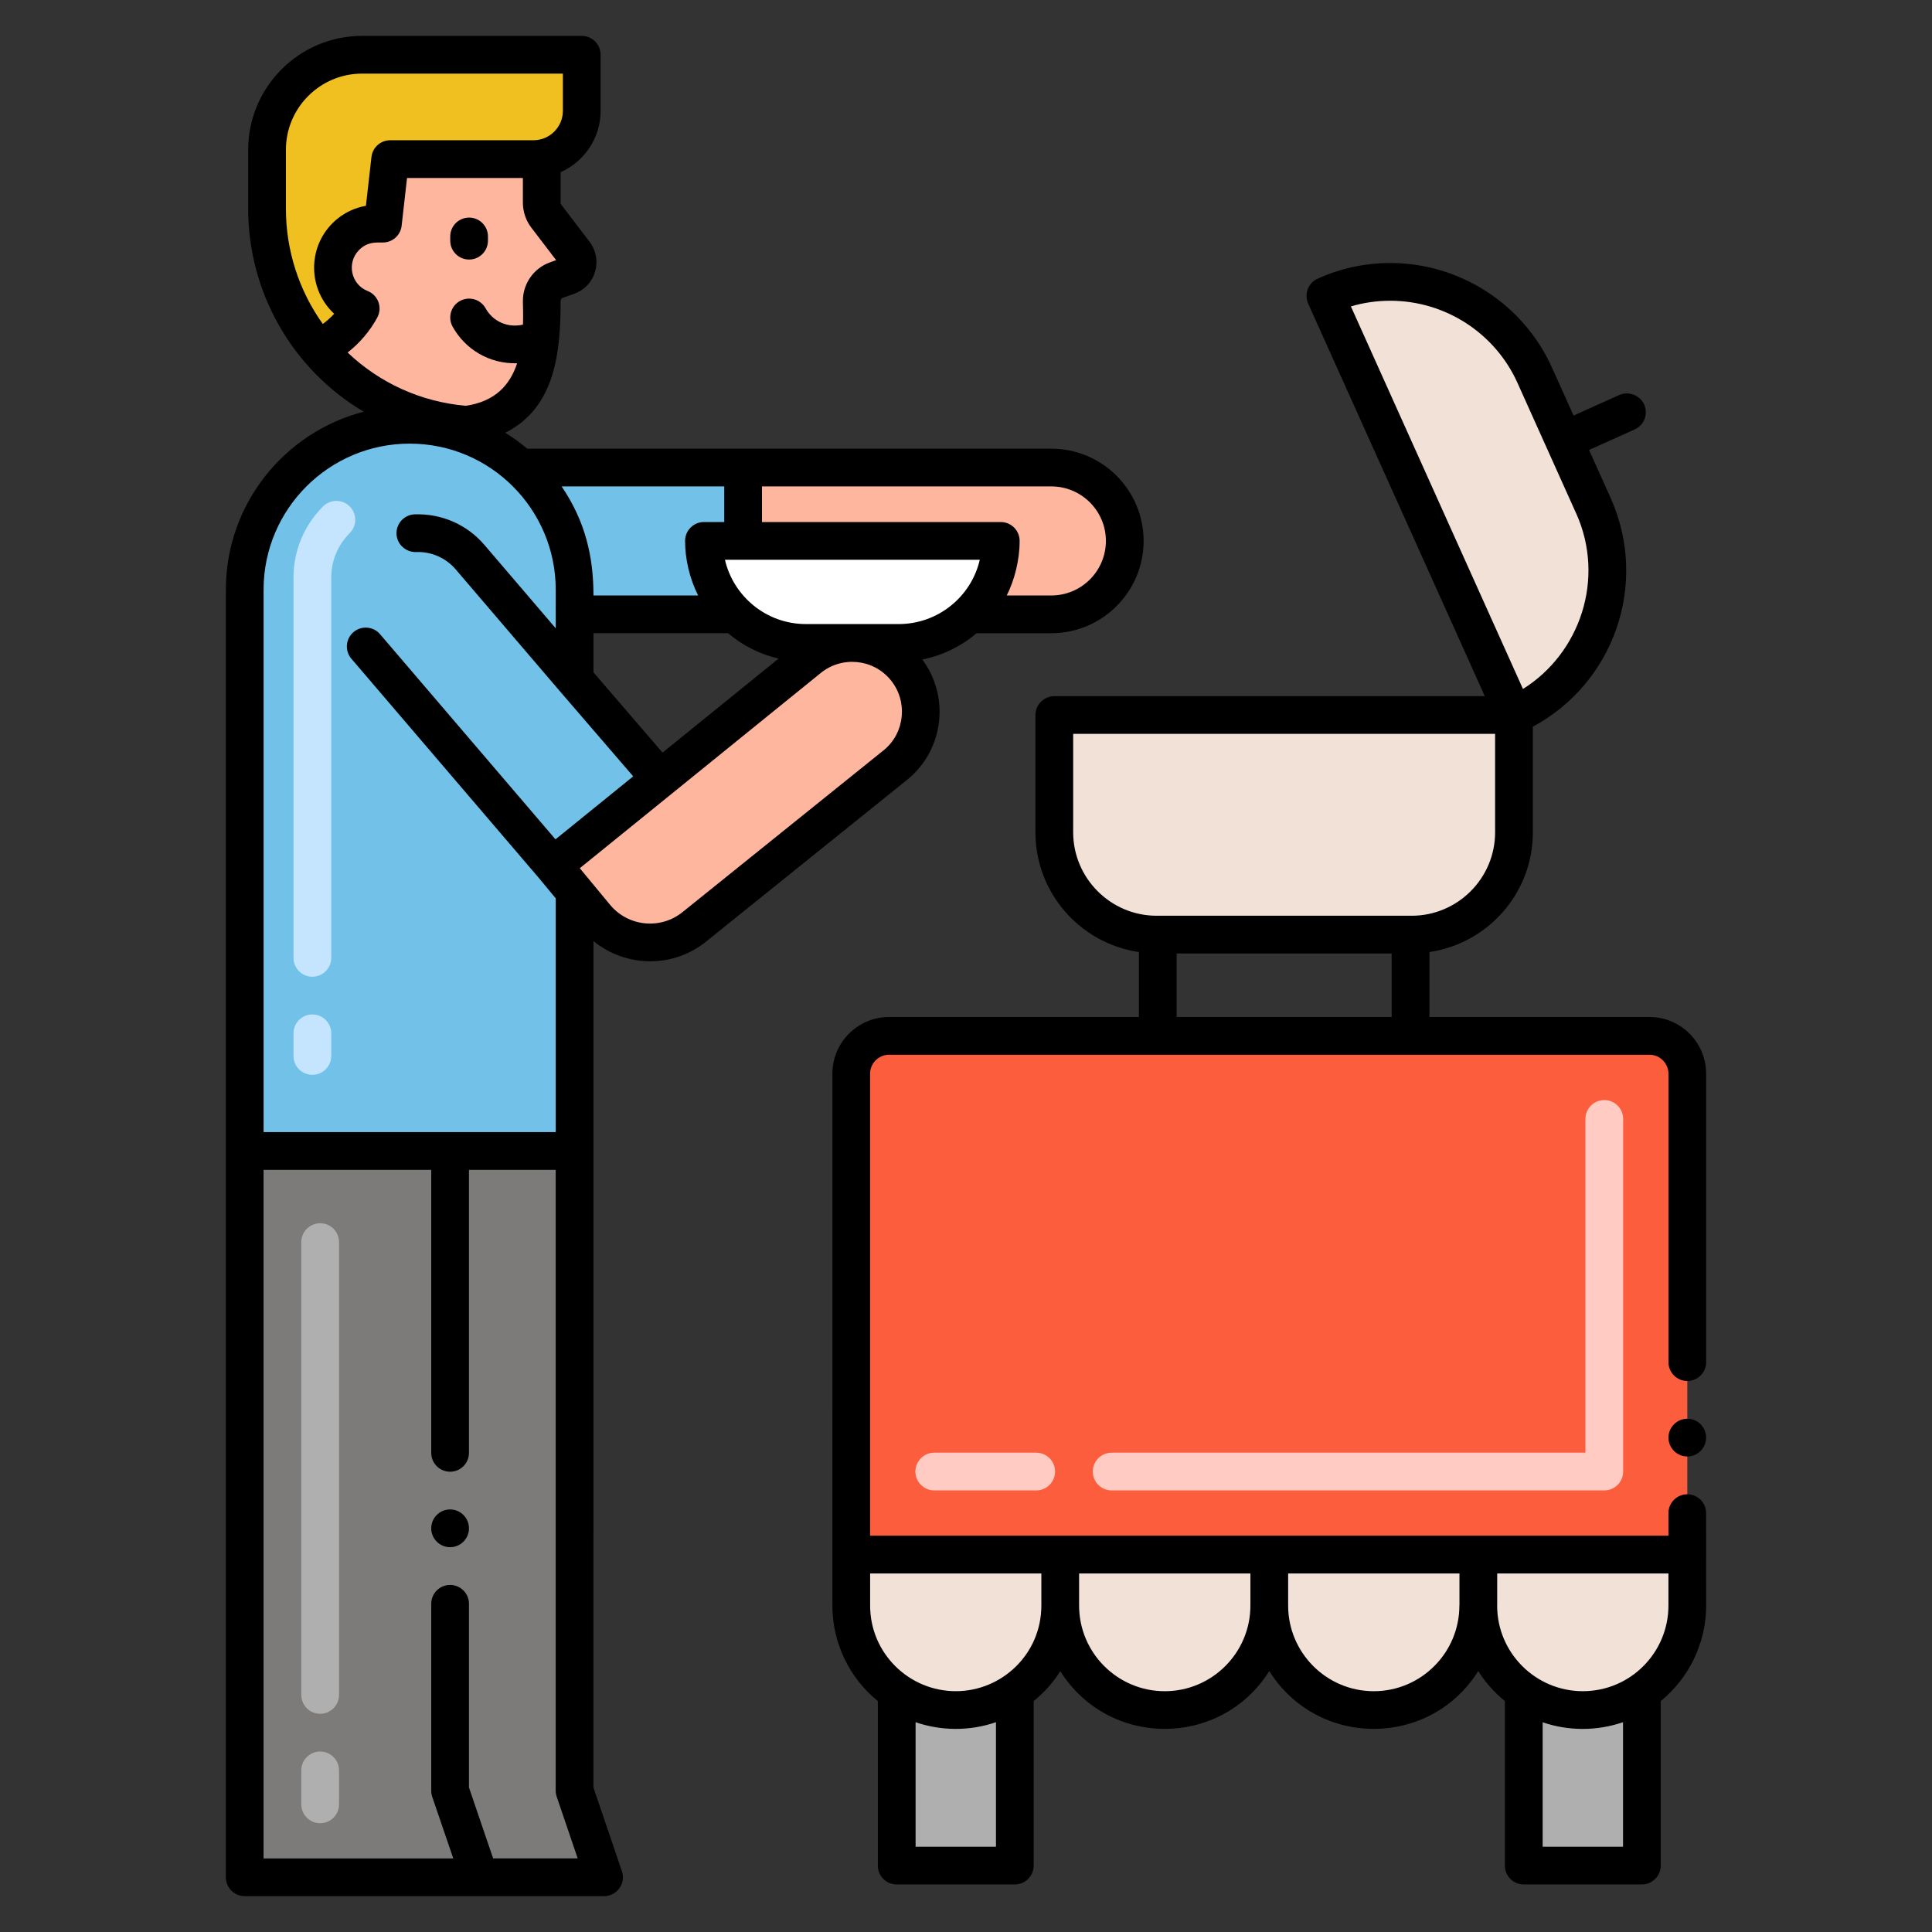 <svg id="Layer_1" enable-background="new 0 0 256 256" height="512" viewBox="0 0 256 256" width="512" xmlns="http://www.w3.org/2000/svg"><rect x="0" y="0" width="256" height="256" fill="#333333" stroke="none"/><g><path d="m112.795 142.263v63.725h110.781v-63.725c0-2.761-2.239-5-5-5h-100.781c-2.761 0-5 2.239-5 5z" fill="#fc5d3d"/><path d="m212.576 197.488h-65.275c-1.381 0-2.5-1.119-2.5-2.5s1.119-2.5 2.5-2.5h62.775v-44.225c0-1.381 1.119-2.5 2.5-2.5s2.5 1.119 2.5 2.5v46.725c0 1.381-1.119 2.5-2.5 2.5zm-75.275 0h-13.506c-1.381 0-2.5-1.119-2.5-2.5s1.119-2.5 2.5-2.5h13.506c1.381 0 2.5 1.119 2.5 2.5s-1.119 2.5-2.5 2.5z" fill="#ffcbc2"/><path d="m139.705 94.744v15.565c0 7.475 6.06 13.534 13.534 13.534h33.836c7.475 0 13.534-6.06 13.534-13.534v-15.565z" fill="#f2e1d6"/><path d="m211.136 67.007-7.772-17.281c-4.753-10.566-17.171-15.279-27.737-10.527l24.983 55.545c10.566-4.752 15.279-17.171 10.526-27.737z" fill="#f2e1d6"/><path d="m134.467 224.163v23.04h-15.65v-23.04c4.669 3.218 10.919 3.266 15.65 0z" fill="#afafaf"/><path d="m217.557 224.173v23.03h-15.65v-23.04c2.22 1.54 4.91 2.43 7.82 2.43s5.61-.9 7.83-2.42z" fill="#afafaf"/><path d="m112.797 205.993v6.75c0 4.74 2.38 8.93 6.02 11.42 4.669 3.218 10.92 3.267 15.65 0 3.585-2.424 6.02-6.635 6.02-11.42 0 7.65 6.2 13.85 13.85 13.85 7.565 0 13.85-6.129 13.85-13.85 0 7.65 6.2 13.85 13.85 13.85 7.627 0 13.84-6.195 13.84-13.85 0 4.75 2.39 8.93 6.03 11.42 2.22 1.54 4.91 2.43 7.82 2.43s5.61-.9 7.83-2.42c3.7-2.554 6.02-6.754 6.02-11.43v-6.75z" fill="#f2e1d6"/><path d="m119.917 88.483c-3.205-3.864-8.932-4.407-12.81-1.19l-19.63 15.9-14.19 11.5 2.85 3.44 2.79 3.37c3.3 3.97 9.2 4.52 13.18 1.22l26.62-21.42c3.86-3.21 4.4-8.95 1.19-12.82z" fill="#ffb69f"/><path d="m87.477 103.193-14.19 11.5 2.85 3.44v34.38h-43.71v-74.39c0-12.06 9.78-21.84 21.85-21.84 5.66 0 10.81 2.15 14.69 5.67 4.4 3.99 7.17 9.76 7.17 16.17v11.9z" fill="#72c1e8"/><path d="m98.467 71.673h-5.19c0 3.82 1.59 7.28 4.14 9.73h-21.28v-3.28c0-6.41-2.77-12.18-7.17-16.17h29.5z" fill="#72c1e8"/><path d="m149.037 71.673c0 5.37-4.35 9.73-9.73 9.73h-10.83c2.53-2.44 4.13-5.87 4.13-9.73h-34.14v-9.72h40.84c5.37 0 9.73 4.35 9.73 9.72z" fill="#ffb69f"/><path d="m80.041 248.747h-47.618v-96.237h43.71v84.76z" fill="#7c7b7a"/><path d="m41.39 142.42c-1.381 0-2.5-1.119-2.5-2.5v-3c0-1.381 1.119-2.5 2.5-2.5s2.5 1.119 2.5 2.5v3c0 1.381-1.119 2.5-2.5 2.5zm0-13c-1.381 0-2.5-1.119-2.5-2.5v-50.383c0-3.56 1.391-6.909 3.916-9.432.975-.977 2.559-.976 3.535.001s.976 2.56-.002 3.536c-1.579 1.578-2.449 3.671-2.449 5.895v50.383c0 1.381-1.119 2.5-2.5 2.5z" fill="#c5e5ff"/><path d="m75.25 36.56-1.55.56c-1.16.42-1.92 1.52-1.92 2.74 0 2.97 1.2 15.02-10.01 16.42-7.87-.62-14.85-4.42-19.65-10.11 2.39-1.07 4.4-2.91 5.67-5.29-3.9-1.54-4.92-6.58-1.97-9.54 1.87-1.85 3.93-1.71 4.91-1.71l.97-8.55h18.98c.37 0 .74-.03 1.1-.1v5.86c0 .64.2 1.27.59 1.78l3.76 4.93c.8 1.05.36 2.56-.88 3.01z" fill="#ffb69f"/><path d="m77.08 7.25v7.43c0 3.15-2.29 5.78-5.3 6.3-.36.07-.73.1-1.1.1h-18.98l-.97 8.55c-.98 0-3.04-.14-4.91 1.71-2.95 2.96-1.93 8 1.97 9.54-1.27 2.38-3.28 4.22-5.67 5.29-4.2-5-6.74-11.45-6.74-18.48v-7.84c0-6.96 5.64-12.6 12.6-12.6z" fill="#f0c020"/><path d="m42.423 241.586c-1.381 0-2.5-1.119-2.5-2.5v-4.5c0-1.381 1.119-2.5 2.5-2.5s2.5 1.119 2.5 2.5v4.5c0 1.381-1.119 2.5-2.5 2.5zm0-14.5c-1.381 0-2.5-1.119-2.5-2.5v-60c0-1.381 1.119-2.5 2.5-2.5s2.5 1.119 2.5 2.5v60c0 1.381-1.119 2.5-2.5 2.5z" fill="#afafaf"/><path d="m93.277 71.673c0 3.82 1.59 7.28 4.14 9.73 2.42 2.35 5.73 3.79 9.38 3.79h12.29c3.61 0 6.93-1.43 9.39-3.79 2.53-2.44 4.13-5.87 4.13-9.73-22.372 0-16.85 0-39.33 0z" fill="#fff"/><path d="m196.742 92.24h-57.042c-1.364 0-2.5 1.134-2.5 2.5v15.57c.009 8.047 5.973 14.707 13.71 15.841v8.609h-33.11c-4.14 0-7.5 3.37-7.5 7.5 0 66.31-.003 66.059-.003 70.483 0 4.943 2.234 9.582 6.022 12.664v21.793c0 1.421 1.15 2.5 2.5 2.5h15.65c1.356 0 2.5-1.099 2.5-2.5v-21.799c1.396-1.13 2.589-2.464 3.526-3.961 6.432 10.197 21.263 10.202 27.69-.016 6.424 10.214 21.263 10.221 27.69.003.94 1.498 2.136 2.836 3.533 3.973v21.8c0 1.436 1.163 2.5 2.5 2.5h15.649c1.356 0 2.5-1.099 2.5-2.5v-21.793c3.788-3.103 6.018-7.74 6.018-12.664 0-8.229-.008-5.226-.008-12.253 0-1.37-1.119-2.49-2.489-2.49-1.38 0-2.5 1.12-2.5 2.49v3h-105.788v-61.23c.01-1.37 1.13-2.5 2.51-2.5h100.78c1.37 0 2.489 1.13 2.5 2.5v38.23c0 1.38 1.12 2.5 2.5 2.5 1.37 0 2.5-1.12 2.5-2.5 0 0 0 0-.011-.01v-38.22c0-4.13-3.359-7.5-7.489-7.5h-29.17v-8.61c7.733-1.139 13.699-7.796 13.699-15.839v-14.019c10.723-5.764 15.41-18.912 10.311-30.302v-.01l-2.862-6.356 6.051-2.724c1.283-.598 1.806-2.056 1.25-3.31-.55-1.21-2.069-1.8-3.3-1.25l-6.055 2.723-2.864-6.363c-3.79-8.41-12.189-13.85-21.42-13.85-3.33 0-6.57.7-9.62 2.07-1.277.566-1.812 2.066-1.26 3.31zm-64.772 152.46h-10.65v-16.5c3.37 1.165 7.174 1.202 10.65 0zm-5.321-20.61c-6.197 0-11.353-5.016-11.353-11.347v-4.25h22.689v4.25c.001 6.42-5.224 11.347-11.336 11.347zm27.688.003c-6.259 0-11.351-5.092-11.351-11.35v-4.25h22.7v4.25c.001 6.258-5.091 11.35-11.349 11.35zm27.7 0c-6.259 0-11.351-5.092-11.351-11.35v-4.25h22.7v4.153c-.001.033-.01.064-.01.097.001 6.258-5.086 11.35-11.339 11.35zm33.023 20.607h-10.65v-16.49c3.307 1.139 7.104 1.208 10.649-.01v16.5zm6.017-31.957c0 6.21-5.022 11.347-11.348 11.347-6.208 0-11.315-5.023-11.349-11.287 0-.021.006-.04.006-.06v-4.25h22.69v4.25zm-65.167-77.983v-8.42h28.489v8.42zm42.199-24.45c-.01 6.07-4.96 11.02-11.04 11.03h-33.829c-6.07-.01-11.021-4.96-11.04-11.03v-13.07h55.909zm-13.889-70.46c7.271 0 13.89 4.28 16.86 10.9l7.77 17.28c.01.01.01.01.01.01 3.89 8.678.476 18.545-7.06 23.25l-22.8-50.69c1.689-.5 3.45-.75 5.22-.75z"/><path d="m223.58 187.99c-1.38 0-2.5 1.13-2.5 2.5 0 1.38 1.12 2.5 2.5 2.5 1.37 0 2.489-1.12 2.489-2.5 0-1.37-1.119-2.5-2.489-2.5z"/><circle cx="59.64" cy="202.51" r="2.5"/><path d="m29.923 248.748c0 1.381 1.119 2.5 2.5 2.5h47.618c1.714 0 2.919-1.689 2.366-3.306l-3.774-11.086c0-2.076.004-110.074.004-112.158 4.368 3.564 10.675 3.59 15.037-.027l26.651-21.445c4.756-3.955 5.534-10.935 1.887-15.841 2.641-.523 5.104-1.719 7.197-3.482h9.897c6.743 0 12.229-5.486 12.229-12.23 0-6.738-5.486-12.22-12.229-12.22-14.601 0-55.169 0-69.445 0-.928-.774-1.894-1.491-2.914-2.113 6.699-3.347 7.336-10.852 7.336-17.477 0-.174.108-.331.27-.389l1.55-.56c.001 0 .002 0 .003-.001 2.878-1.044 3.803-4.53 2.016-6.876l-3.762-4.932c-.049-.063-.076-.159-.076-.262v-4.028c3.117-1.386 5.3-4.507 5.3-8.132v-7.43c0-1.381-1.119-2.5-2.5-2.5h-29.1c-8.326 0-15.101 6.774-15.101 15.1v7.84c0 10.779 5.635 21.127 15.311 26.859-10.493 2.706-18.267 12.248-18.267 23.571 0 5.103-.004 42.821-.004 170.625zm48.714-164.846h17.84c1.945 1.653 4.231 2.795 6.693 3.362l-15.38 12.46-9.153-10.63zm40.45-1.21h-12.29c-5.36 0-9.647-3.782-10.739-8.52h33.768c-1.13 4.917-5.564 8.52-10.739 8.52zm-53.744 163.556-3.203-9.397v-24.34c0-1.38-1.12-2.5-2.5-2.5s-2.5 1.12-2.5 2.5v24.76c0 .28.04.54.13.81l2.791 8.167h-25.138v-91.235h22.217v37.497c0 1.38 1.12 2.5 2.5 2.5s2.5-1.12 2.5-2.5v-37.497h11.493v82.257c0 .274.045.546.134.806l2.782 8.172zm51.816-146.893-26.648 21.443c-2.914 2.415-7.245 2.012-9.658-.89-.786-.95-3.306-3.992-4.028-4.865l31.878-25.827c2.803-2.323 6.969-1.936 9.291.862 2.322 2.801 1.934 6.974-.835 9.277zm29.377-27.683c0 3.987-3.243 7.23-7.229 7.23h-5.91c1.026-2.024 1.71-4.679 1.71-7.23 0-1.381-1.119-2.5-2.5-2.5h-31.64v-4.72h38.34c3.986.001 7.229 3.239 7.229 7.22zm-50.569-2.5h-2.69c-1.381 0-2.5 1.119-2.5 2.5 0 2.389.584 4.96 1.731 7.23h-13.871c0-5.139-1.074-9.817-4.22-14.45h21.551v4.72zm-58.083-49.319c0-5.569 4.531-10.1 10.101-10.1h26.6v4.93c0 2.15-1.75 3.9-3.9 3.9h-18.981c-1.271 0-2.341.955-2.484 2.218l-.733 6.472c-1.309.228-2.925.813-4.433 2.306-3.375 3.385-3.181 8.839.223 11.996-.457.508-1.031 1.01-1.507 1.351-3.163-4.434-4.885-9.769-4.885-15.233v-7.84zm12.115 22.207c.706-1.321.098-2.957-1.287-3.502-2.238-.883-2.793-3.768-1.13-5.437 1.086-1.075 2.152-.992 3.152-.988 1.271 0 2.341-.955 2.484-2.218l.718-6.332h15.348v3.26c0 1.196.392 2.367 1.102 3.296l3.304 4.331-.836.302c-2.135.772-3.569 2.818-3.569 5.091 0 1 .06 1.595.011 3.151-2.089.485-4.019-.481-4.952-2.16-.671-1.208-2.193-1.641-3.399-.972-1.207.67-1.642 2.193-.972 3.399 1.656 2.979 4.824 4.952 8.547 4.853-.939 2.867-2.897 5.068-6.809 5.635-5.926-.525-11.38-3-15.65-7.059 1.611-1.248 3.019-2.927 3.938-4.65zm4.277 16.723c10.772 0 19.36 8.761 19.36 19.34v5.131l-9.444-11.046c-2.314-2.706-5.679-4.173-9.247-4.054-1.38.051-2.457 1.21-2.406 2.59.05 1.38 1.231 2.438 2.59 2.407 2.021-.086 3.946.767 5.264 2.306l13.843 16.19c.002.003.005.004.007.007l9.659 11.217-10.298 8.346-23.243-27.182c-.898-1.051-2.476-1.172-3.525-.275s-1.173 2.475-.275 3.524l24.822 29.031c.002.002.004.003.005.005l2.249 2.715v30.975h-38.71v-71.887c0-10.665 8.68-19.34 19.349-19.34z"/><path d="m62.158 34.39c1.381 0 2.5-1.119 2.5-2.5v-.558c0-1.381-1.119-2.5-2.5-2.5s-2.5 1.119-2.5 2.5v.558c0 1.381 1.119 2.5 2.5 2.5z"/></g></svg>